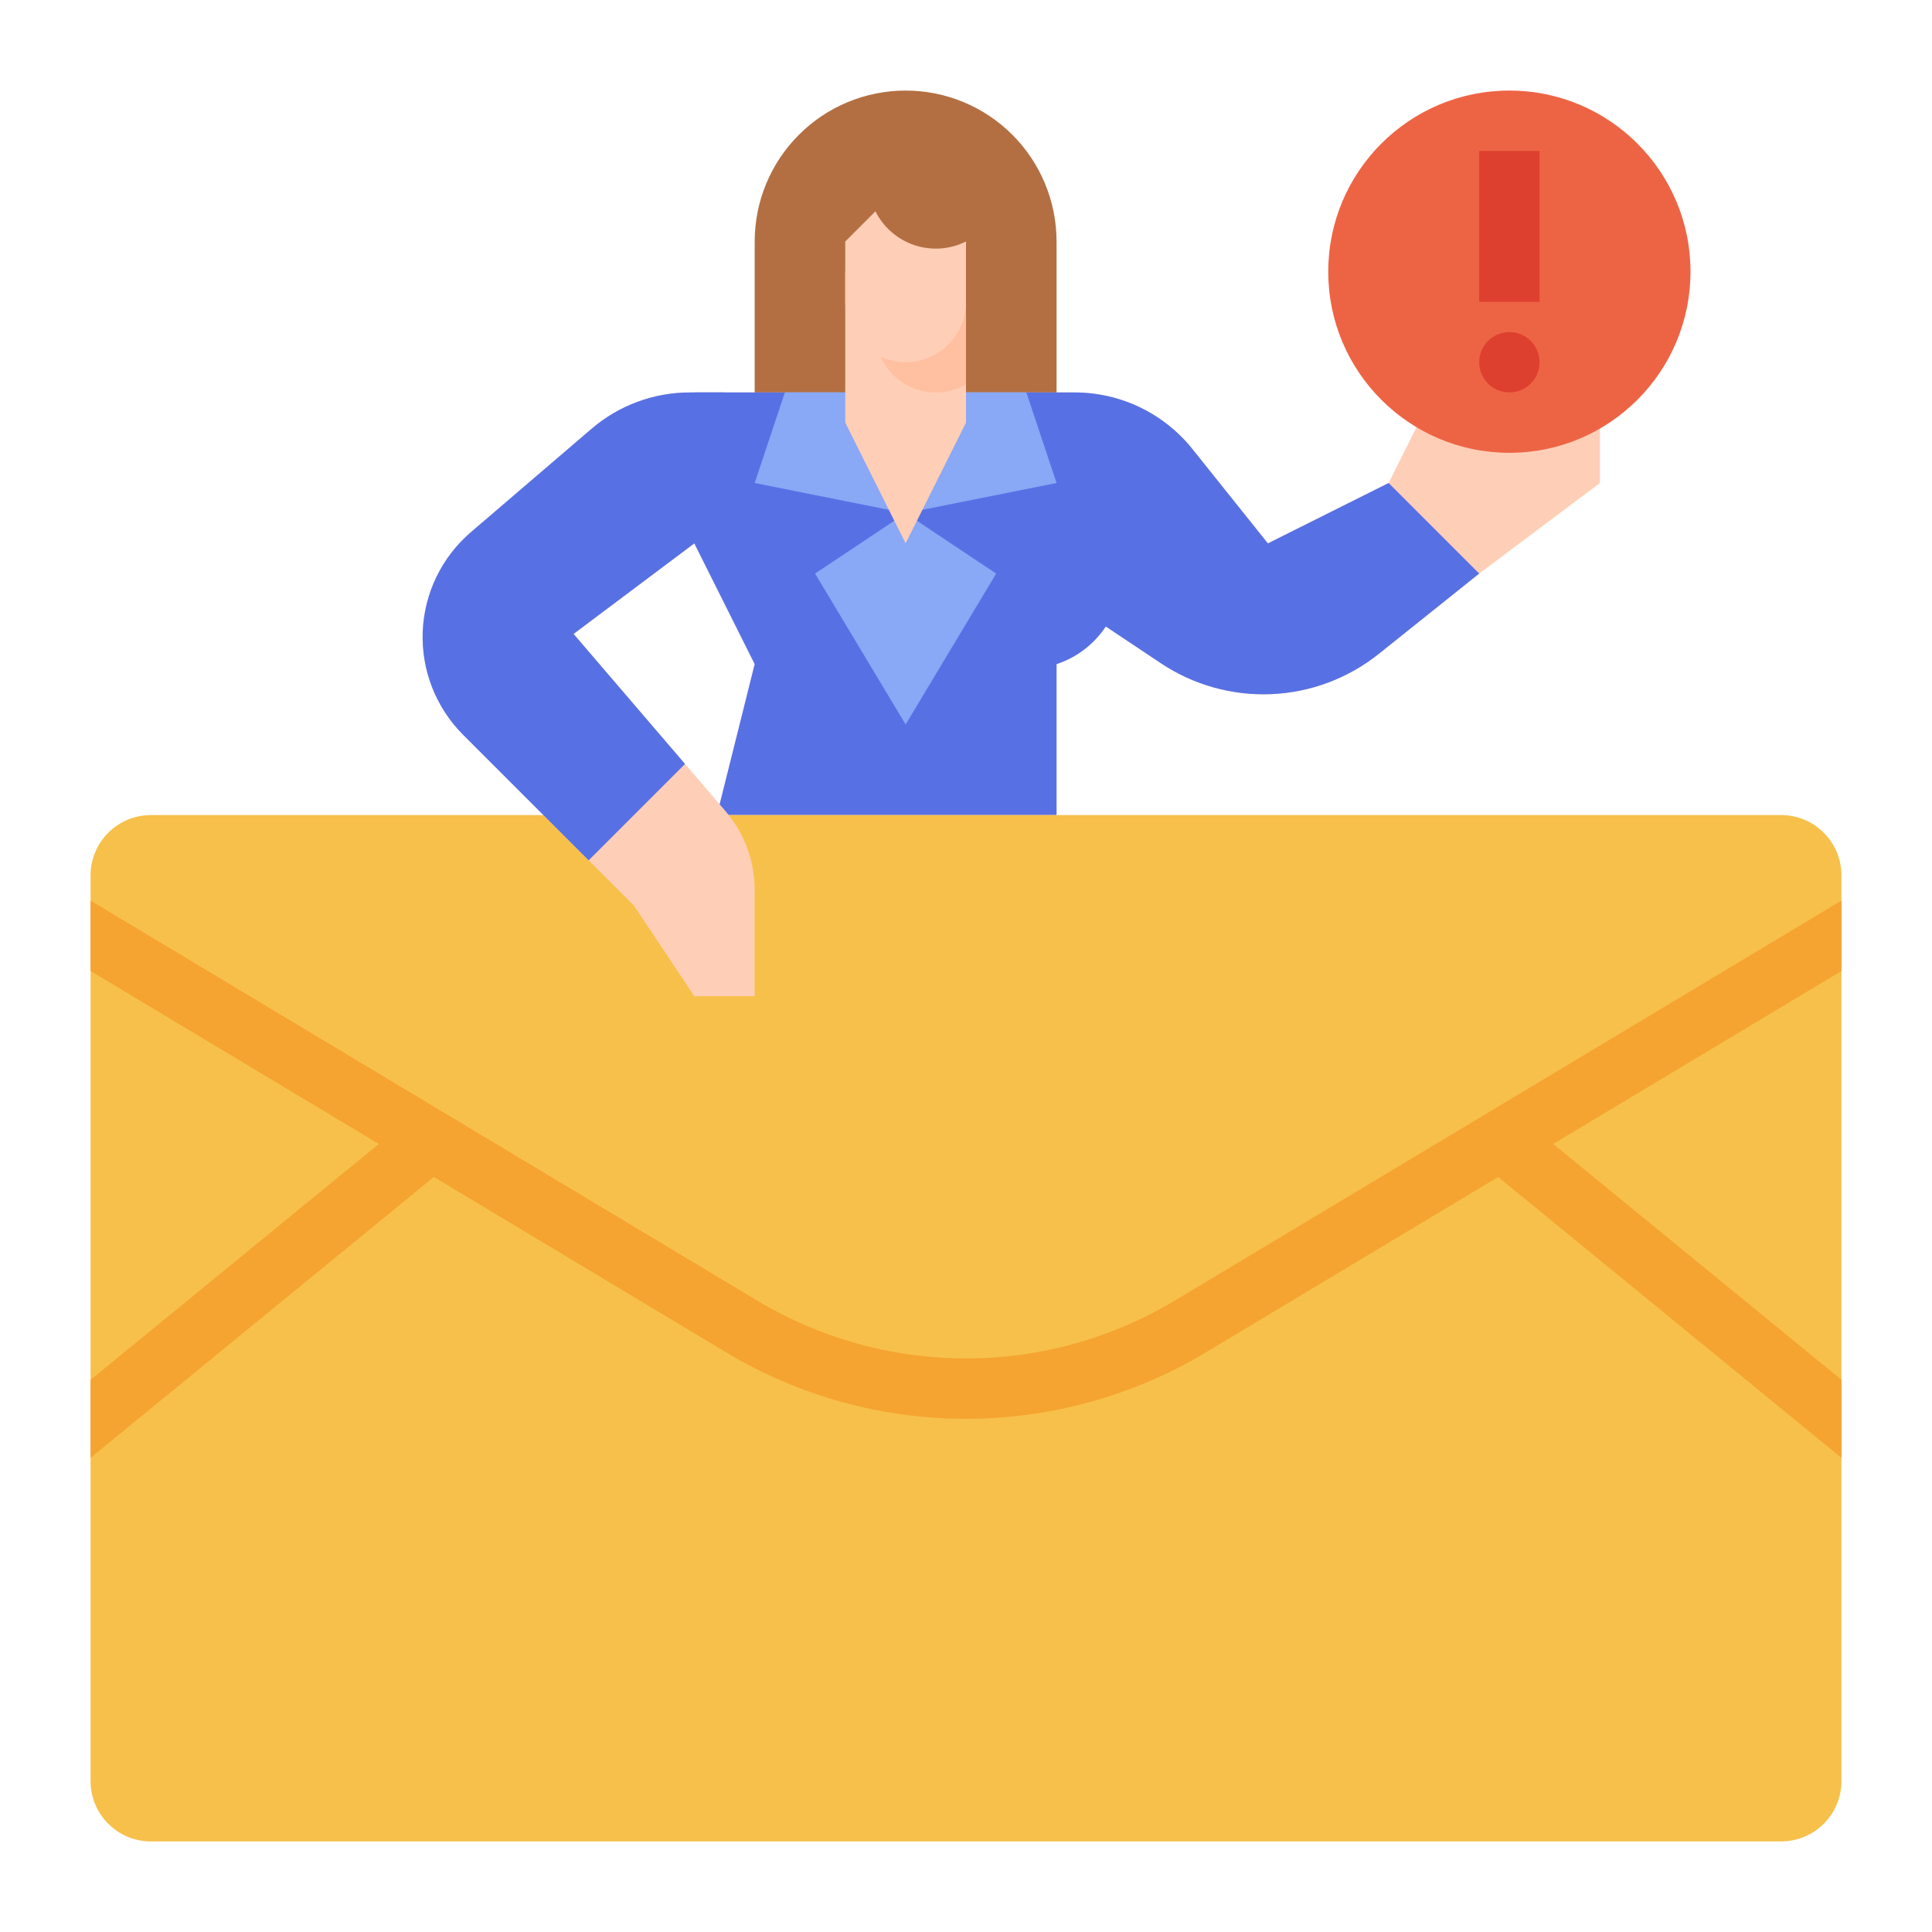 <svg width="360" height="360" viewBox="0 0 360 360" fill="none" xmlns="http://www.w3.org/2000/svg">
<path d="M140.625 78.75V45C140.625 37.541 143.588 30.387 148.863 25.113C154.137 19.838 161.291 16.875 168.75 16.875C176.209 16.875 183.363 19.838 188.637 25.113C193.912 30.387 196.875 37.541 196.875 45V78.75H140.625Z" fill="#B36F42"/>
<path d="M298.125 78.75V90L275.625 106.875L256.929 121.83C251.224 126.394 244.216 129.025 236.918 129.342C229.619 129.659 222.409 127.647 216.33 123.595L206.051 116.74C204.982 118.347 203.659 119.769 202.134 120.952C200.553 122.176 198.774 123.122 196.875 123.75V151.875H133.594L140.625 123.75L129.375 101.25V73.125H200.236C204.453 73.125 208.617 74.073 212.418 75.9C216.219 77.727 219.56 80.385 222.195 83.679L236.25 101.25L258.75 90L264.375 78.75H298.125Z" fill="#FFCEB6"/>
<path d="M275.625 106.875L256.929 121.83C251.224 126.394 244.216 129.025 236.918 129.342C229.619 129.659 222.409 127.647 216.33 123.595L206.051 116.74C204.982 118.347 203.659 119.769 202.134 120.952C200.553 122.176 198.774 123.122 196.875 123.75V151.875H133.594L140.625 123.75L129.375 101.25V73.125H200.236C204.453 73.125 208.617 74.073 212.418 75.9C216.219 77.727 219.56 80.385 222.195 83.679L236.25 101.25L258.75 90L275.625 106.875Z" fill="#5771E5"/>
<path d="M168.75 95.625L185.625 106.875L168.75 135L151.875 106.875L168.75 95.625Z" fill="#89A8F5"/>
<path d="M331.875 151.875H28.125C21.912 151.875 16.875 156.912 16.875 163.125V331.875C16.875 338.088 21.912 343.125 28.125 343.125H331.875C338.088 343.125 343.125 338.088 343.125 331.875V163.125C343.125 156.912 338.088 151.875 331.875 151.875Z" fill="#F7C04A"/>
<path d="M343.125 180.935L289.413 213.16L343.125 257.105V271.645L279.162 219.312L224.691 252C211.19 260.098 195.743 264.375 180 264.375C164.257 264.375 148.81 260.098 135.309 252L80.838 219.312L16.875 271.645V257.112L70.587 213.16L16.875 180.935V167.822L141.103 242.353C152.853 249.402 166.298 253.125 180 253.125C193.702 253.125 207.147 249.402 218.897 242.353L343.125 167.815V180.935Z" fill="#F5A431"/>
<path d="M140.625 165.825V185.625H129.375L118.125 168.75L86.287 136.913C83.78 134.404 81.818 131.405 80.524 128.104C79.231 124.802 78.633 121.268 78.769 117.724C78.905 114.181 79.772 110.703 81.315 107.51C82.858 104.317 85.044 101.477 87.736 99.169L110.229 79.896C115.326 75.528 121.818 73.126 128.531 73.125H129.375V101.25L106.875 118.125L127.645 142.355L135.211 151.179C138.705 155.259 140.626 160.453 140.625 165.825V165.825Z" fill="#FFCEB6"/>
<path d="M129.375 101.25L106.875 118.125L127.645 142.355L109.687 160.312L86.287 136.913C83.78 134.404 81.818 131.405 80.524 128.104C79.231 124.802 78.633 121.268 78.769 117.724C78.905 114.181 79.772 110.703 81.315 107.51C82.858 104.317 85.044 101.477 87.736 99.169L110.229 79.896C115.326 75.528 121.818 73.126 128.531 73.125H135V101.25H129.375Z" fill="#5771E5"/>
<path d="M191.25 73.125L196.875 90L168.75 95.625L140.625 90L146.25 73.125H191.25Z" fill="#89A8F5"/>
<path d="M180 50.625V78.75L168.75 101.25L157.5 78.75V50.625H180Z" fill="#FFCEB6"/>
<path d="M281.25 84.375C299.89 84.375 315 69.265 315 50.625C315 31.985 299.89 16.875 281.25 16.875C262.61 16.875 247.5 31.985 247.5 50.625C247.5 69.265 262.61 84.375 281.25 84.375Z" fill="#ED6445"/>
<path d="M281.25 73.125C284.357 73.125 286.875 70.607 286.875 67.5C286.875 64.393 284.357 61.875 281.25 61.875C278.143 61.875 275.625 64.393 275.625 67.5C275.625 70.607 278.143 73.125 281.25 73.125Z" fill="#DE402F"/>
<path d="M275.625 28.125H286.875V56.25H275.625V28.125Z" fill="#DE402F"/>
<path d="M180 50.625V71.62C178.29 72.609 176.349 73.13 174.374 73.131C172.398 73.132 170.457 72.612 168.746 71.624C167.036 70.636 165.615 69.215 164.629 67.503C163.642 65.792 163.123 63.851 163.125 61.875V50.625H180Z" fill="#FFBFA1"/>
<path d="M157.5 45L163.125 39.375C163.864 40.852 164.886 42.17 166.134 43.252C167.382 44.334 168.831 45.16 170.398 45.682C171.965 46.205 173.619 46.413 175.267 46.296C176.914 46.179 178.523 45.739 180 45V56.25C180 59.234 178.815 62.095 176.705 64.205C174.595 66.315 171.734 67.5 168.75 67.5C165.766 67.5 162.905 66.315 160.795 64.205C158.685 62.095 157.5 59.234 157.5 56.25V45Z" fill="#FFCEB6"/>
</svg>
